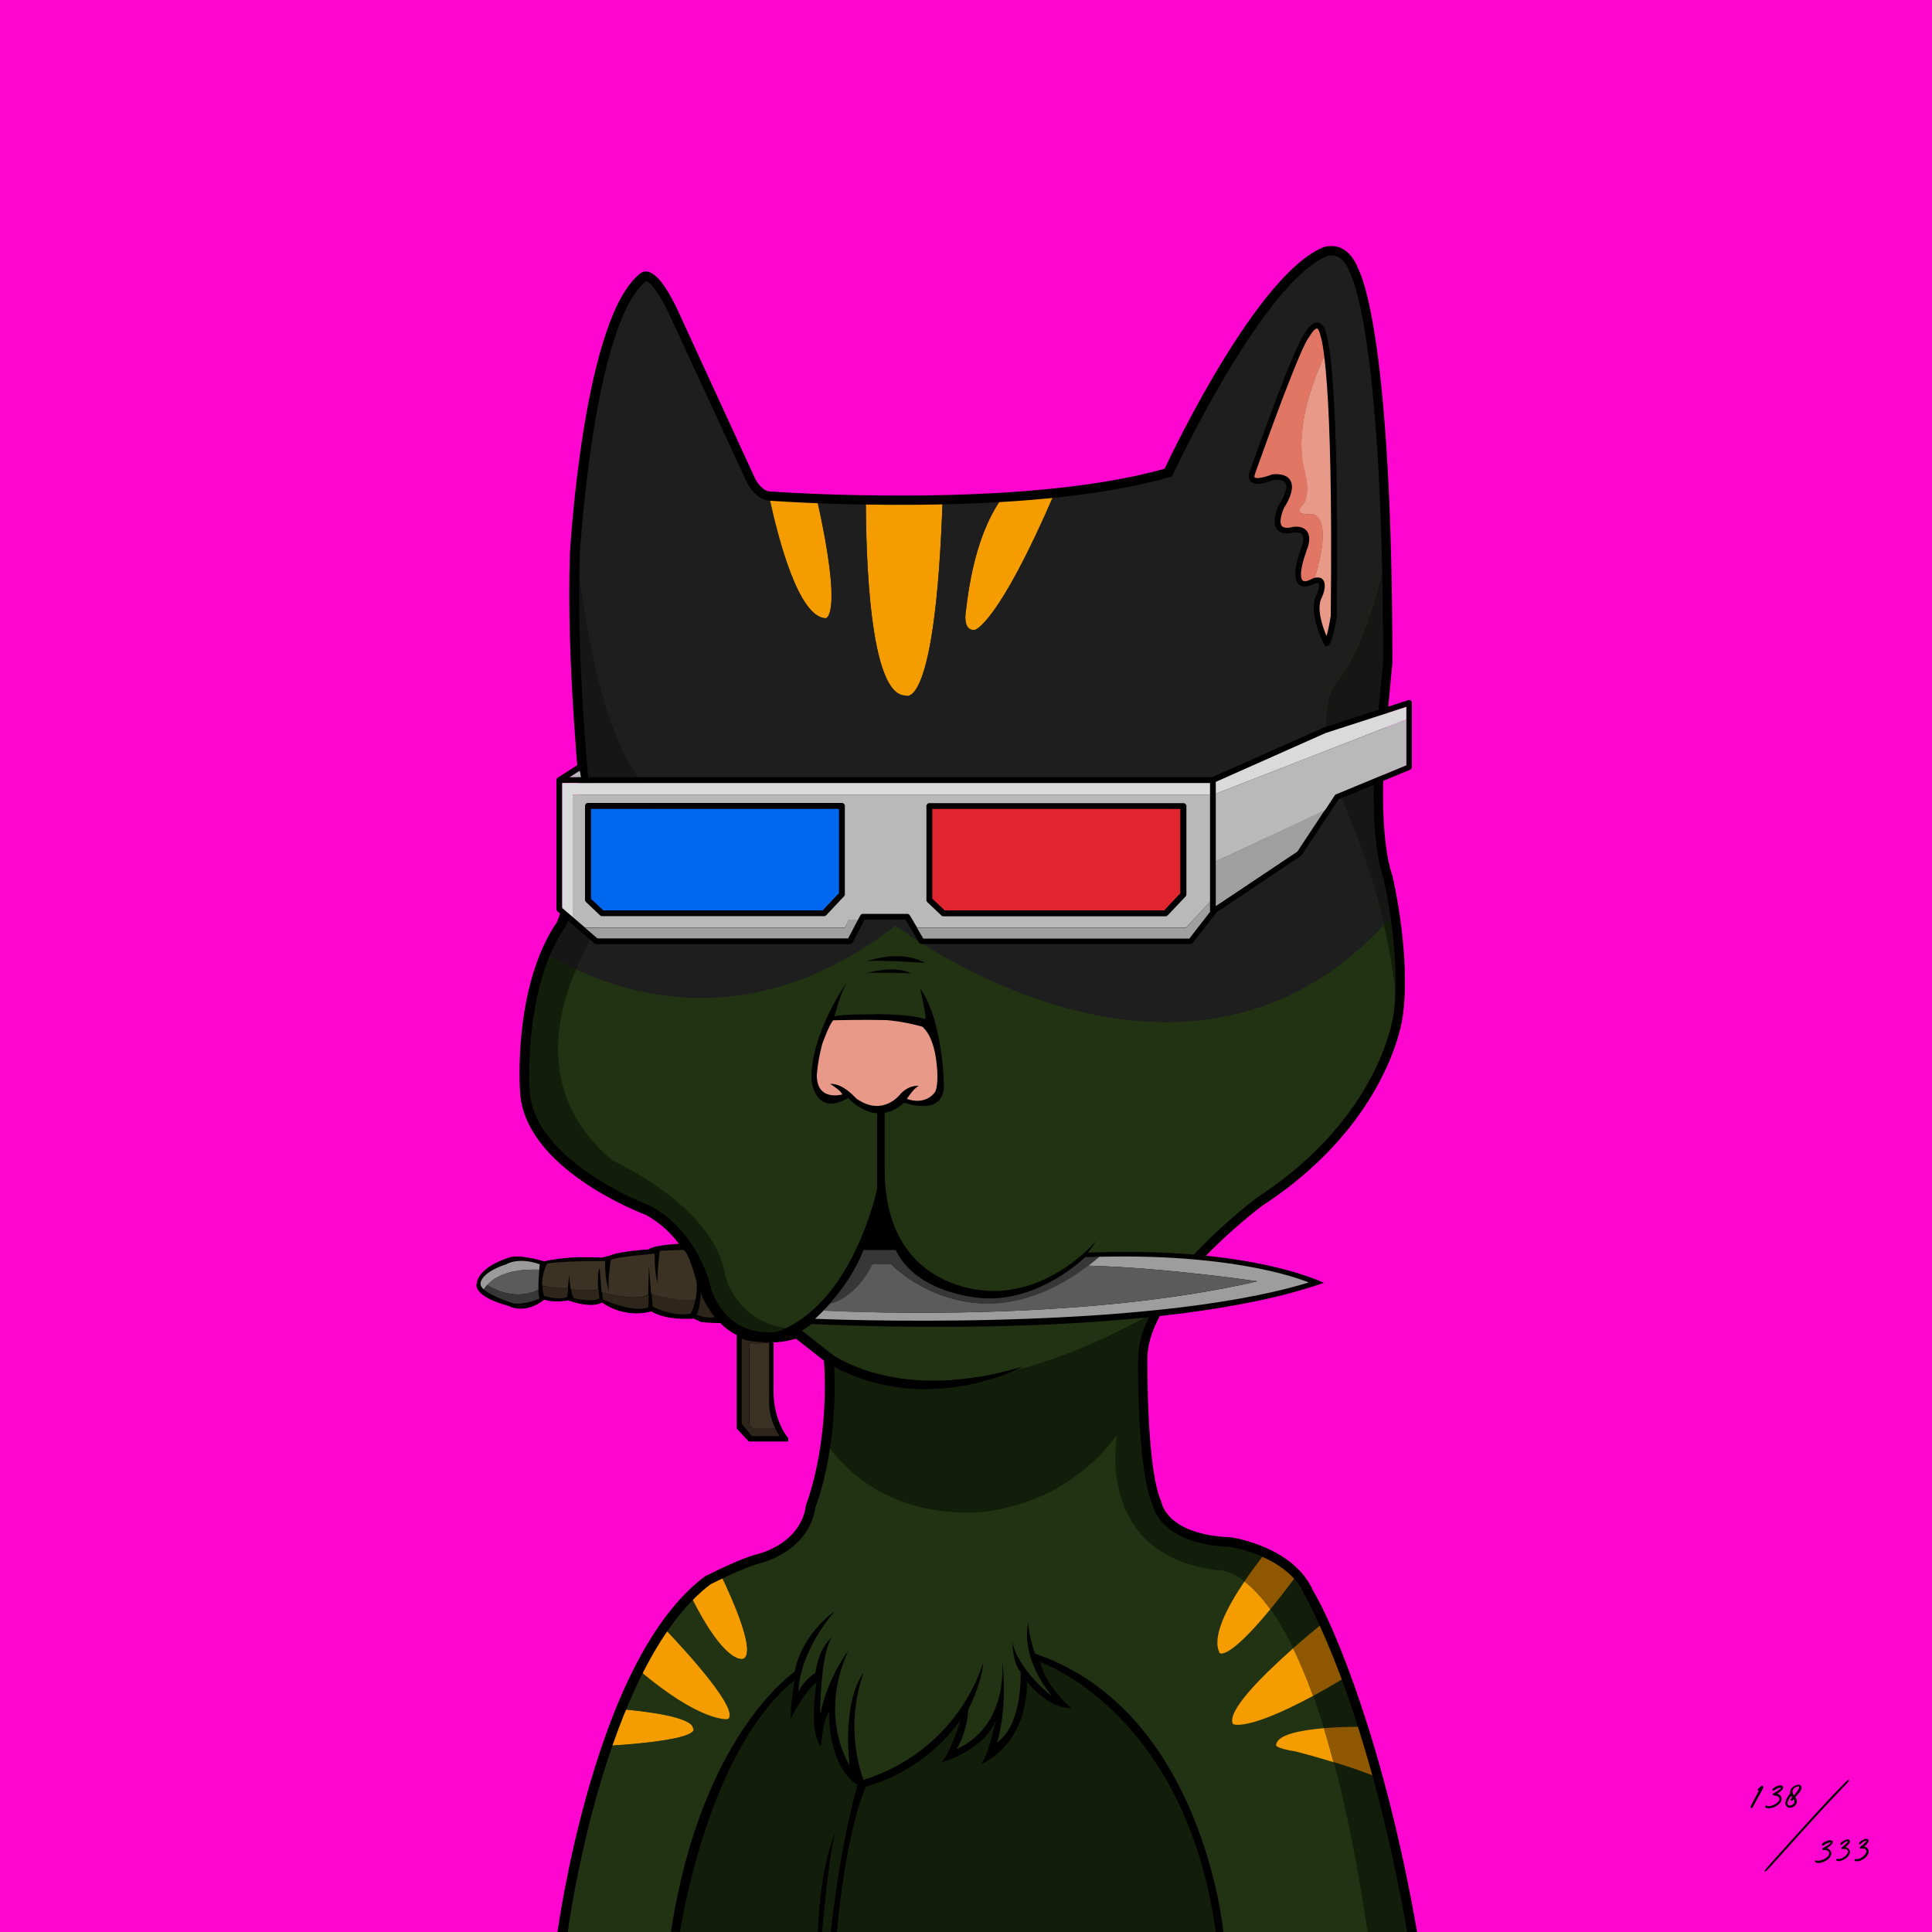 <svg viewBox="0 0 1000 1000" xmlns="http://www.w3.org/2000/svg"><path d="M0 0h1000v1000H0z" fill="#ff06d0"/><path d="M334.4 143.2s-51.7 28.9-32.1 267.3c0 0 2.2 47.6-14.5 73.3 0 0-52.1 107.6 32.7 136.1 0 0 42.2 16 45.6 49.5 0 0 11.3 29.9 46.5 20.6l16.5 12.9s1.1 69.3-17.1 92.8c0 0-4.3 3.7-48.9 23.9 0 0-53.4 39.5-71.5 180.7h439.1s-33.2-208.7-89.3-200.7c0 0-42.8 1.4-44.8-31.6 0 0-16.2-69.9 5.5-97.2 0 0 44-47.8 79.5-72.4 0 0 62.7-55.8 38-136.7 0 0-14.1-33.4-1.5-124.5 0 0 3.7-203.2-28.1-207.5 0 0-29.5-5.5-85.1 114.4 0 0-40.9 22.1-205 12.4 0 0-9.3-.1-10.6-6.9-.1 0-41.3-105.1-54.9-106.4z" fill="#213313"/><path d="M535.7 857.5s6.9 18.5 14.1 24.1c0 0-15.7-5.3-21-18.1 0 0 8.4 23.2-15.5 43.4 0 0 4.7-17.1 4.1-25.7 0 0-.6 16.1-25.7 27.5 0 0 9-16.9 8.2-23.6 0 0-25.7 33-53.2 38.5 0 0-17.3-11.1-16.7-43.7 0 0-6.7 11.7-6.9 16.6l1-30-13.2 15.1 2-15.1s-52.6 36.8-63.3 133.8h281.6c-1.8-18.6-14.7-108.4-95.5-142.8z" fill="#131e0a"/><path d="M427.4 320s9.3 0-4.5-61.7c-8-.3-16.2-.6-24.7-1.1 4.8 22.5 15.3 62.3 29.2 62.8zm41.3 40s15.5 9.7 19.2-101.5c-3.7.1-7.4.2-11.3.3-9 .2-18.5.2-28.5.1.1 29.1 2 101.1 20.6 101.1zm35.9-33.9s11.9-2.5 41.6-71.6c-8.1.9-17.1 1.7-26.9 2.4-7.3 9.7-15.8 27.3-19.3 59 0 0-2.2 10.9 4.6 10.2z" fill="#f49c00"/><path d="M326.8 455.8c26.4-28.5 4.4-52.5 4.4-52.5-20.5-27-29.7-86.5-33.6-127.4l-.3 4.5c-2.6 37.8-2.1 83.8 5.9 136 0 0 2.7 36.5-19.2 74.4 0 0-.5 1.1-1.2 3 4.5 2.7 9.7 5.5 15.4 8.1 11.1-26.6 28.6-46.1 28.6-46.1z" fill="#161616"/><path d="M326.8 455.8s-17.5 19.5-28.7 46.1c36.7 17 97.8 29.5 165.5-22.7 0 0 146.7 112.7 252.7-.2-7.3-31.5-18-55.7-18-55.7-22.7-55.6-6.4-70.8-6.4-70.8 12.4-15 20.7-43.2 26-68.2-.8-45-3.2-102.3-10.1-120.1 0 0-6.5-45.9-25.1-32 0 0-33.8 17.5-77.9 112.1 0 0-19.4 5.9-58.6 10.1-29.7 69.1-41.6 71.6-41.6 71.6-6.8.7-4.6-10.2-4.6-10.2 3.6-31.7 12-49.3 19.3-59-9.6.7-20.1 1.2-31.4 1.6-3.7 111.3-19.2 101.6-19.2 101.6-18.6 0-20.5-72-20.5-101.1-8.1-.1-16.6-.3-25.4-.6 13.8 61.7 4.5 61.7 4.5 61.7-13.8-.5-24.4-40.3-29.2-62.8-.3 0-.7 0-1-.1 0 0-13.4-8.2-18.8-30.4L342 149.2s-9.8-21.9-23.4 17.8c0 0-15.7 40.4-21.1 109 4 40.9 13.2 100.4 33.6 127.4.1-.1 22.1 24-4.3 52.4z" fill="#1e1e1e"/><path d="M698.4 423.3s10.7 24.2 18 55.7c1.9-2.1 3.9-4.2 5.8-6.4-.5-2.3-1-4.7-1.7-7.1 0 0-13.4-51.4-2.2-121.9 0 0 .2-20.7-.1-48.2 0-3.5-.1-7.2-.2-10.9-5.3 25-13.6 53.1-26 68.2 0-.2-16.3 15.1 6.4 70.6z" fill="#161616"/><path d="M657.5 833c3.9-4.7 8.3-10.3 13.3-17.1-4.1-4.4-9.4-8.8-16-12-3.3 4.1-7.1 9.2-10.8 14.6 4 3.1 8.6 7.7 13.5 14.5z" fill="#8e5700"/><path d="M669.3 853.2c5.9-5.3 11.7-10.1 16.3-13.8-.9-1.9-1.8-3.7-2.8-5.5 0 0-3.7-9-12-17.9-5.1 6.8-9.5 12.4-13.3 17.1 3.8 5.2 7.8 11.8 11.8 20.1zm15.9 41.3c7.3-.6 14.9-.7 20.7-.7-.2-.7-.5-1.4-.7-2.1-2.3-7.4-4.9-15.7-7.9-24-6.6 4-12.4 7.3-17.7 10.2 1.9 5 3.8 10.6 5.6 16.6z" fill="#131e0a"/><path d="M690.2 912.1c8 2.4 16.9 5.4 24 8.5-2.4-8.4-5.2-17.4-8.3-26.8-5.9 0-13.5.1-20.7.7 1.7 5.5 3.4 11.4 5 17.6z" fill="#8e5700"/><path d="M714.3 920.6c-7.1-3.1-16.1-6.1-24-8.5 6.3 23.5 12.2 52.4 17.5 88.3h23c-.1 0-2.7-31.4-16.5-79.8z" fill="#131e0a"/><path d="M679.6 877.8c5.2-2.8 11.1-6.2 17.7-10.2-3.5-9.6-7.4-19.3-11.7-28.2-4.6 3.8-10.4 8.6-16.3 13.8 3.4 7 6.9 15.1 10.3 24.6z" fill="#8e5700"/><path d="M501.3 783s45.9 1.3 76.7-40c0 0-11.8 61.8 51.8 69.7 0 0 5.7-.7 14.3 5.8 3.7-5.4 7.5-10.5 10.8-14.6-5-2.4-10.7-4.2-17.1-4.7 0 0-29-6.2-31-10.7-7.3-6.7-14.1-18.7-13.6-40 0 0-7.6-39.7 6.4-70.6-95.6 54.7-152.5 35.9-170.2 27 .7 5.6 1.8 20.9-1.7 42.2 10.2 14.8 32.3 35.9 73.6 35.9z" fill="#131e0a"/><path d="M384.7 858.6c6.6-3.1-4.7-29.1-11.7-43.6-.2.1-.3.1-.5.2 0 0-6.2 2-15.3 10.6 18.3 36.8 27.5 32.8 27.5 32.8zm-26 35.9c-.4-5.8-23.8-8.8-38.1-10-2.4 5.9-4.8 12.3-7.1 19.2 52.2-3.2 45.2-9.2 45.2-9.2z" fill="#f49c00"/><path d="M670.8 906.6c-11.2-1.8-10.3-3.4-10.3-3.4.5-5.3 12.1-7.6 24.7-8.7-1.9-6-3.7-11.6-5.6-16.7-34.4 18.6-41.4 14.6-41.4 14.6-3.5-6.4 14.5-24.4 31.2-39.2-4.1-8.3-8.1-15-11.8-20.2-22.3 27-26.2 22.6-26.2 22.6-4.3-8.2 3.8-23.7 12.8-37-8.6-6.6-14.3-5.8-14.3-5.8-63.6-7.9-51.8-69.7-51.8-69.7-30.8 41.3-76.7 40-76.7 40-41.3 0-63.3-21.2-73.7-35.8-1.6 9.9-4.2 21.1-8.3 33.2-1.5 4.3-3.1 8.8-4.9 13.3 0 0-9.7 8.8-41.4 21.2 7 14.6 18.2 40.5 11.7 43.6 0 0-9.2 4-27.4-32.8-4.2 3.9-9 9.3-14.1 16.5 13.4 14 39.5 42.8 33.6 47.6 0 0-13.8 2.2-46.7-25.9-3.2 6.1-6.3 12.9-9.5 20.6 14.3 1.2 37.7 4.2 38.1 10 0 0 7 5.9-45.2 9.2-4.3 12.8-8.5 27.4-12.3 44-3.6 15.7-6.9 33.1-9.7 52.7h58.2c10.8-97 63.3-133.8 63.3-133.8l-2 15.1 13.2-15.1-1 30c.2-4.9 6.9-16.6 6.9-16.6-.6 32.6 16.7 43.7 16.7 43.7 27.5-5.5 53.2-38.5 53.2-38.5.8 6.7-8.2 23.6-8.2 23.6 25.1-11.4 25.7-27.5 25.7-27.5.6 8.6-4.1 25.7-4.1 25.7 24-20.2 15.5-43.4 15.5-43.4 5.3 12.8 21 18.1 21 18.1-7.3-5.7-14.1-24.1-14.1-24.1 80.7 34.4 93.7 124.1 95.5 142.8h76.5c-5.3-35.8-11.3-64.8-17.5-88.3-10.8-3.3-19.6-5.6-19.6-5.6z" fill="#213313"/><path d="M376.8 889.8c5.9-4.7-20.2-33.6-33.6-47.6-4.2 5.9-8.6 13-13.1 21.7 32.9 28.1 46.7 25.9 46.7 25.9zm283.7 13.4s-.9 1.6 10.3 3.4c0 0 8.8 2.2 19.4 5.5-1.7-6.2-3.3-12.1-5-17.6-12.5 1.1-24.2 3.4-24.7 8.7zm-22.3-10.8s7 4 41.4-14.6c-3.4-9.5-6.9-17.6-10.3-24.6-16.7 14.8-34.6 32.8-31.1 39.2zm5.9-73.8c-9 13.3-17.1 28.8-12.8 37 0 0 3.9 4.4 26.2-22.6-4.9-6.8-9.5-11.4-13.4-14.4z" fill="#f49c00"/><path d="M599.5 678c1.9-4.3 4.3-8.4 7.1-12.2.9-1.1 1.3-1.6 1.3-1.6 1.7-2.1 3.5-4 5.4-5.9.5-.5 1-.9 1.6-1.4 0 0 45.7-45.6 69.1-60.5 0 0 30.2-24.7 38.9-69.7-.4-16.4-3.1-32.9-6.6-47.8-106 112.9-252.7.2-252.7.2-67.7 52.2-128.8 39.8-165.5 22.7-12.5 29.8-17.2 68.5 19.1 98.9 0 0 52.3 23.4 58 58.6 0 0 5.3 27.3 37.4 28.6l-.4 2.2 16.7 12.4.3 2.4c17.8 9 74.6 27.8 170.3-26.9z" fill="#213313"/><path d="M375.2 659.4c-5.8-35.2-58-58.6-58-58.6-36.4-30.4-31.7-69.1-19.1-98.9-5.8-2.7-10.9-5.5-15.4-8.1-6 16-30.9 90.6 21 116.3 0 0 19.2 8.2 36 20.4 11.8 8.6 22.4 19.2 24.1 30.5 0 0 6.1 38.7 48.3 29.1l.2.1.4-2.2c-32.2-1.3-37.5-28.6-37.5-28.6zm347.7-132.7c.3-1.6.6-3.3.9-5 2.2-14.5 2.2-31-1.6-49.2-1.9 2.2-3.9 4.4-5.8 6.4 3.4 15 6.1 31.5 6.5 47.8z" fill="#131e0a"/><path d="M677.2 266.1c-7.5.2-3.5-4-3.5-4 6-5.8 1.1-20.6 1.1-20.6-4.4-21.4 5.4-46.3 12-59.7-.7-4.2-1.6-7.6-2.5-9.8 0 0-2.4-9.2-9 2.9l-27 69.2s-4.4 7.6 10.4 3.1c0 0 14.9-2.3 4.9 14.9 0 0-8.7 14.2 6.2 12.1 0 0 9.6-1.7 5.1 10.3 0 0-8 17.4 1 17.7 0 0 2-1 4.3-1.5 11.6-38.4-3-34.6-3-34.6z" fill="#e17665"/><path d="M674.7 241.5s4.9 14.9-1.1 20.6c0 0-4 4.2 3.5 4 0 0 14.7-3.8 3 34.6 1.3-.3 2.6-.3 3.6.1l-2.2 18.9 4.1 13.2s4-4.8 4.9-16c0 0 2.3-99.2-3.8-135.1-6.5 13.4-16.4 38.3-12 59.7zM448.3 526.2h-18.9s-19.2 40.6 1.3 42.7l8-1.9s17.7 14.5 27.7 1.9c0 0 19.8 6.6 20.6-5.1 0 0-.1-32.2-8.4-35.1z" fill="#e99987"/><path d="M728.4 1000.4C717.6 938.2 703.7 894 694 867.9c-10.6-28.3-18.7-42-18.7-42.2l-.1-.3c-8.5-19.5-36.4-24.4-38.5-24.7-34.5-1.4-39.6-19.1-40.2-22-8-18.4-7.5-73.5-7.4-75.9.2-15.7 10.7-34.5 31.2-55.9 15.1-15.7 30.4-27.1 30.6-27.2l.1-.1c18.1-11.7 43-32.1 58.9-62.4 9.5-18.1 11.2-31.4 11.3-31.5 4.3-29.6-4.6-69.1-5.2-71.3-8.4-25.7-3.8-73.3-3.6-75.3l3.5-36.2c0-89-4.6-138.9-8.5-165.2-4.2-28.8-8.6-36.3-8.6-36.4l-.2-.4c-1.6-4.2-3.7-7-6.4-8.1-2.8-1.2-5.3-.3-5.4-.2-33.3 13.8-79.3 112-79.7 113l-.5 1-1.1.3C531 268.5 403 259.5 398.9 259.2c-7.7-.1-12.1-9.1-12.3-9.5L346 161.8c-7-14.4-10.8-16.1-11.5-16.3-11.1 8.5-20.5 35.3-27.3 77.6-5.2 32.6-7 62.9-7.1 63.2-2.1 56.1 5.5 128.8 5.6 129.5v.2c1.1 29.2-12.2 61.8-12.8 63.2l-.1.3-.2.2c-21.9 31.7-18.5 84.5-18.4 85 2 36.4 61.4 59.1 62 59.3l.3.1c24.8 13.3 31 40.3 31.6 43.1 3.4 9.4 8.8 16 16.2 19.5 12.8 6 27.2.9 27.4.9l1.3-.5 18.4 14.5.1 1.1c3 44.3-8.2 74.3-9.5 77.7-3.5 22.5-27.4 28.4-28.4 28.7-7.2 1.6-23.8 9.9-25.8 10.9-55.6 42-73.8 179-74 180.4l-5.3.1c0-.3 4.9-36.2 16.5-76.1 15.6-53.8 35.7-90.4 59.9-108.5l.4-.2c.8-.4 18.9-9.6 27.2-11.4.8-.2 21.8-5.5 24.6-24.8v-.3l.1-.3c.1-.3 12.1-30.3 9.3-74.6L412 692.9c-4.2 1.3-17.5 4.4-29.9-1.5-8.7-4.1-15-11.7-18.8-22.5l-.1-.3c-.1-.3-5.7-27.2-29-39.8-4.3-1.6-62.9-24.6-65-63.6-.2-2.2-3.6-54.8 19.1-88 1.2-3 13.2-34 12.3-60.8-.3-2.9-7.6-74.6-5.6-130.2.3-5.1 7.4-122.9 36.6-144.8.7-.6 2-1.1 3.6-.8 4.4.8 9.4 7.1 15.2 19.1l40.5 88.1c.9 1.8 4 6.6 7.9 6.6h.2c1.3.1 129.1 9.4 203.8-11.8 5.3-11.3 48.3-100.6 81.9-114.5.1-.1 4.4-1.8 9.2.2 3.9 1.7 7 5.3 9.1 10.8 1.8 3.3 17.7 36.7 17.7 204v.2l-3.5 36.3c0 .5-4.7 48.7 3.4 73.4l.1.2c.4 1.7 9.8 42 5.3 73.3-.1.5-1.8 14.1-11.7 32.9-9 17.3-26.9 42.5-60.7 64.5-2.2 1.6-59.4 44.8-59.7 79 0 .6-.6 56.9 7.1 74.1l.1.3.1.3c.1.7 3.2 16.8 35.7 18.1h.3c1.3.2 32.4 5 42.4 27.5 11.4 19.1 37.3 81 53.9 176.9z"/><path d="M686.1 334.9l-.8-1.6c-.4-.7-8.7-16.8-3.7-25.7 1-2.4 1.5-5.1.9-5.7-.1-.1-.9-.3-2.8.5-.8.4-4.7 2.4-7.3.2-2.9-2.5-2.6-8.5 1.1-18.9v-.1c.6-1.2 1.8-5.1.5-6.9-.7-.9-2.2-1.3-4.4-1.1-.9.3-5.7 1.5-8.3-1.3-2.2-2.4-2.1-6.5.5-12.7l.2-.3c1.4-2 5-8.3 3.4-11.2-1-1.7-3.8-1.9-6.1-1.7-2.4 1-9.2 3.4-11.9.9-.8-.8-1.6-2.3-.6-5.1 2.4-6.7 23-64.9 28.4-71.5.7-1.3 3.7-6.2 7-5.7 3 .4 4 4.6 4.3 6.2.8 2.2 6.8 22.3 5.4 145.8v.2c-1 6-2.5 13.4-4.3 14.8zm-4.1-36c1.1 0 2 .3 2.6 1 2.3 2.4.4 7.5-.3 9.1l-.1.2c-2.9 5.1 0 14.5 2.4 20 .8-2.6 1.6-6.7 2.2-10.4 1.4-127.4-5-143.9-5.2-144.6l-.1-.3c-.6-3-1.5-3.9-1.8-3.9-.9-.1-2.9 2.2-4 4.3l-.2.3c-4.1 4.6-21.5 52.5-27.9 70.6-.4 1.2-.3 1.8-.2 1.9.9.9 5.5-.1 8.9-1.5l.2-.1h.2c4.7-.4 7.8.7 9.2 3.2 2.8 4.8-2.4 12.8-3.4 14.3-2.5 6.3-1.7 8.5-1 9.3 1.3 1.4 4.4.8 5.4.5l.3-.1c3.5-.4 5.9.4 7.3 2.3 2.5 3.4.2 9-.2 9.9-4.4 12.4-2.7 15-2 15.6.9.8 3.1 0 4-.5l.2-.1c1.2-.7 2.4-1 3.5-1zM476.3 511.6s2.8 12.3 2.8 15.9c-12.1-3.5-32.4-2.4-32.4-2.4-5.5-.1-10.8.1-14.8 1 0 0 2.2-8.5 4.7-14.3.6-1.1 1.1-2.2 1.7-3.4 0 0-18.7 26.3-18.3 50.4 0 0 1.6 19.7 19 9.5 0 0 14 16.2 29 2.4 0 0 20 7.6 20.6-8.4-.1.1-.1-33.1-12.3-50.7zm7.9 53.3s-4.3 7.5-14.8 3.9c0 0 3.9-6.2 6.3-6.7 0 0-4.6-1-9.5 4 0 0-9.1 12.5-23.1 2.4 0 0-6.6-7.8-13.4-7.5 0 0 6.2 3.9 6.2 5.5 0 0-13 3.7-13.1-9.7 0 0 .1-6.2 2.8-16.5.1-.4 4-10.8 5.7-12.2 0 0 15.3-.4 27.5-.1 7.4.6 14.3 2.2 18.6 3.4 2.5 2.2 5.2 6.4 6.7 14.3 1.3 7.6 1.6 15 .1 19.2zm-35.9-67.2s17.1-6.7 30.6.7c0 0-26.9-1.9-30.6-.7zm0 6.1s14.1-4.6 23.3 0c0 0-21.7-.7-23.3 0zM633.2 1000s-10.5-114.5-97.5-144.1c0 0-3.6-10.1-3.4-16 0 0-5.3 16.3 12.4 38.3 0 0-18-13.9-20.7-28.4 0 0 0 10.5 4.3 15.8 0 0 1.1 27.2-12.2 36.2 0 0 6-17.3 2.3-46 0 0 6 36.1-23.3 49.6 0 0 5.2-7.7 6.1-20.5 0 0 6.9-13.3 7.8-24.8 0 0-11.3 44.9-62 61.2 0 0-10.7-25.5 0-55.4 0 0-10.9 12-7.3 47.7 0 0-16.3-24.6-.7-59 0 0-10.2 12.8-14.5 32.7 0 0 0-31.5 6.2-40 0 0-6.9 5.3-8.6 18.4 0 0-7.3 5.1-8.8 10.3 0 0-.9-18.8 18.8-42.1 0 0-17.1 11.6-20.8 31.4 0 0-48.4 32.3-64 134.6h4.7s13.9-93.8 59.3-130.2c0 0-2.6 15.4-1.9 19.9 0 0 6.2-13.1 13.3-19 0 0-4.5 25.7 2.3 33.4 0 0 .8-13.7 4.1-17.8 0 0-.8 28 14.8 37.7 0 0-8.1 25.2-13.9 76h3.2s4.1-49.9 15-75.2c0 0 28.7-6.2 49-34.4 0 0-5.4 17.8-10.1 22 0 0 22.2-6 28.4-22 0 0-4.1 19-7.7 22.7 0 0 23.7-8.6 23.8-42.6 0 0 10.5 14.1 22.9 13.7 0 0-13.1-10.7-16.1-23.8 0 0 74.9 25.4 90.9 139.6z"/><path d="M425.5 1000s4.1-48.4 7.9-53.8c0 0-8.6 15.2-10.1 53.8zm-5.4-314.7c26.2 1.3 182.6 7.6 265.1-21.3 0 0-37.7-19.1-122.1-15.6 1.5-1.9 3-4 4.3-6.2 0 0-21.3 26-53.3 26 0 0-56.2 1.9-56.2-63.1v-31.8H454v42s-12.6 61.4-53.6 74.7c0 0-28.9 3.6-34.3-22.3l-11.6-24s-15.4.3-18.9 3c0 0-15 .9-19.7 3.1l-4.2 1.1s-11.3-.4-15.9 0c0 0-9.8.7-14.1 2 0 0-10.5-3.3-16.7-2.4 0 0-16.9 4.2-18.3 13.9 0 0-2.4 6.4 16.1 11.4 0 0 8.7 5.1 18.9-3.1 0 0 4.6 1.8 12.4.4 0 0 11.5 4.4 17.6 1.1 0 0 10.5 8.4 25.5 4.6 0 0 6.5 4.7 21.8 3.7l4 1.8s10.3 1.1 11.7 0l6.6 4.7v50.4l6.2 6.7H408v-1.7s-8.2-9.2-7.6-26.3v-25.4l12.2-2.6c0-.1 2.9-1.3 7.5-4.8z"/><path d="M421.8 694.5l8.5 12.2c49.8 27.4 99.2.6 99.2.6-73.9 22.1-107.7-12.8-107.7-12.8z"/><path d="M252.2 665.1c7.2-7.9 20.8-8.2 26.9-7.9.1-1.7.3-2.8.3-2.8-11.3-4-17.4 0-17.4 0-14 4.6-13.3 10.2-13.3 10.2 0 .9.7 1.9 1.7 2.8.5-.8 1.1-1.6 1.8-2.3z" fill="#9b9b9b"/><path d="M252.2 665.1c.4.3 13 9 26.5 2.5-.1-3.4.2-7.7.4-10.4-6.2-.3-19.7 0-26.9 7.9z" fill="#5b5b5b"/><path d="M252.2 665.1c-.6.7-1.2 1.4-1.8 2.3 4.3 3.8 15.2 7.2 15.2 7.2 6 1 13.7-2.5 13.7-2.5-.4-1-.6-2.6-.7-4.5-13.4 6.5-26.1-2.2-26.4-2.5z" fill="#373737"/><path d="M315.5 669.3c0 .1 0 .1 0 0z" fill="none"/><path d="M280.7 665.5c.1 1.7.3 3.4.9 5.3 0 0 8 2.5 12 .5l.5-4.5c-4.7.4-10.7-.8-13.4-1.3zm14.9 2c.4 2.3.9 4.2 1.6 4.5 0 0 8.8 2.3 13 0 0 0-.2-2-.3-4.5-3.8.8-11.6.2-14.3 0zm41.7 2.1l.5 6.7s10.3 5.5 19.7 3.6c0 0 1.6-2.7 2.5-7.4-8.5 1.7-19.6-1.8-22.7-2.9z" fill="#2e261a"/><path d="M360 672.6c.5-2.5.8-5.5.6-9 0 0-4.1-15.9-7-16.7l-12.1.5s-1.9 14.5-.8 17.1c0 0-2.1-4-1.8-15.6 0 0-21.7 1.7-22.8 3.4 0 0-1.9 12.6-.8 16.7 0 .1.1.2.1.3 0-.1-.1-.2-.1-.3-.5-1.6-2.3-7.8-2.1-16.3 0 0-25.9 0-30 1.4 0 0-2.8 4.8-2.6 11.3 2.7.6 8.7 1.7 13.3 1.3l.7-6.8s.3 4.1.8 7.5c2.7.2 10.5.9 14.2 0-.2-4.1-.3-9.8.8-10.9l1 12.4c3.7 1 18.3 4.6 24.1 1.2l.4-14.8 1.1 14.3c3.4 1.1 14.5 4.6 23 3z" fill="#3c3224"/><path d="M362.9 668.4s-.7 11.1-2.5 12c0 0 4.4 2.1 9.6 1.4-.1 0-7.2-9.4-7.1-13.4z" fill="#2e261a"/><path d="M387.9 695.2v41.6s.2 2.6 3.2 2.6h10.2c-1.5-3-3.1-7.5-3.2-13V695h-1.7c-1.4.2-4 .6-8.5.2z" fill="#3c3224"/><path d="M401.2 739.3H391c-3 0-3.2-2.6-3.2-2.6v-41.6c4.6.4 7.1.1 8.5-.3-3.2-.1-10.3-.6-12.4-2.1V737l5.3 6.3h14.4c.1.1-1.1-1.4-2.4-4z" fill="#2e261a"/><path d="M451.8 654.2h9.4s43.2 45.5 102.1.9c1.9-1.4 3.8-3 5.7-4.6-2.4.1-4.8.1-7.3.2 0 0-23 22.7-52 21.3 0 0-34.5-1.1-46.1-25h-16.7s-4.4 13.1-17.3 27.6c5.5-1.3 14.7-5.7 22.2-20.4z" fill="#373737"/><path d="M569 650.5c-1.9 1.6-3.8 3.2-5.7 4.6 40.7 1.1 87.5 8.1 87.5 8.1-89.6 20.7-203.7 16.2-224.5 15.1-1.4 1.4-2.9 2.9-4.4 4.3 0 0 169.4 7.5 255.5-18.8-.1 0-33.9-15.1-108.4-13.3z" fill="#9d9d9d"/><path d="M650.7 663.2s-46.8-7-87.5-8.1c-58.9 44.6-102.1-.9-102.1-.9h-9.4c-7.5 14.7-16.7 19.1-22.1 20.5-1.1 1.2-2.2 2.5-3.5 3.7 20.9 1 135 5.5 224.6-15.2z" fill="#5b5b5b"/><path d="M311.7 669l.3 3.6s15.4 7.1 23.6 4.1l.2-6.5c-5.8 3.4-20.4-.2-24.1-1.2z" fill="#2e261a"/><path d="M611 418.6v43.7l-8.3 8.9H488.9l-6.4-6v-46.6z" fill="#e0252e"/><path d="M434.3 418.6v43.7l-8.4 8.9H312.1l-6.3-6v-46.6z" fill="#0067f1"/><path d="M300.1 398.8l.7 3.5h-6.1z" fill="#b9b9b9"/><path d="M611 462.3v-43.7H482.5v46.6l6.4 6h113.8zm3-45.2v45.8c0 .4-.2.8-.4 1l-9.2 9.8c-.3.3-.7.5-1.1.5h-115c-.4 0-.8-.1-1-.4l-7.3-6.9c-.3-.3-.5-.7-.5-1.1v-48.7c0-.8.7-1.5 1.5-1.5h131.6c.8 0 1.4.7 1.4 1.5zm-188.1 54.1l8.4-8.9v-43.7H305.8v46.6l6.4 6zm11-7.3l-9.2 9.8c-.3.3-.7.5-1.1.5h-115c-.4 0-.8-.1-1-.4l-7.3-6.9c-.3-.3-.5-.7-.5-1.1v-48.7c0-.8.7-1.5 1.5-1.5h131.5c.8 0 1.5.7 1.5 1.5v45.8c0 .4-.1.7-.4 1z"/><path d="M727.9 365.9l-41.8 13.5-56.9 25.3V469l42.2-28.2 19.3-29c.2-.2.4-.4.7-.6l36.5-15.1zm-433.2 36.4h6.1l-.6-3.5zM440 488.7H308.6c-.4 0-.7-.1-1-.4l-19.1-16.6c-.3-.3-.5-.7-.5-1.1v-67c0-.3.1-.5.3-.7l.3-.3c.1 0 .1-.1.1-.1l11.6-7.4c.4-.3.9-.3 1.4-.1s.8.6.9 1.1l1.2 6.2h323.6l57.5-25.6s.1 0 .2-.1l43.8-14.2c.5-.1 1-.1 1.3.2.4.3.6.7.6 1.2V397c0 .6-.4 1.1-.9 1.4l-37 15.3-19.2 28.9c-.1.2-.2.3-.4.4l-43.6 29.2-12.3 15.8c-.3.4-.7.6-1.2.6H477c-.5 0-1-.3-1.3-.7l-7-11.9h-21.2l-6.2 11.9c-.3.5-.8.8-1.3.8zm-130.8-3H439l6.2-11.9c.3-.5.8-.8 1.3-.8h23c.5 0 1 .3 1.3.7l7 11.9h137.7l10.8-13.9c-.1-.2-.1-.4-.1-.6v-65.9H291V470z"/><path d="M487.2 473.8c.3.3.7.4 1 .4h115c.4 0 .8-.2 1.1-.5l9.2-9.8c.3-.3.4-.6.4-1v-45.8c0-.8-.7-1.5-1.5-1.5H481c-.8 0-1.5.7-1.5 1.5v48.7c0 .4.2.8.5 1.1zm-176.7 0c.3.3.6.4 1 .4h115c.4 0 .8-.2 1.1-.5l9.2-9.8c.3-.3.4-.6.4-1v-45.8c0-.8-.7-1.5-1.5-1.5H304.3c-.8 0-1.5.7-1.5 1.5v48.7c0 .4.2.8.5 1.1z" fill="none"/><path d="M727.9 365.9l-41.7 13.5-56.9 25.3v6.1l98.6-38.4zM291 405.3V470l5.4 4.6v-63.3h329.9v-6z" fill="#dadada"/><path d="M629.3 469l42.2-28.2 14.2-21.5-56.4 26.6z" fill="#9f9f9f"/><path d="M691.4 411.2l36.5-15.1v-23.7l-98.6 38.4v35.1l56.5-26.5 5-7.6c.1-.3.4-.5.6-.6z" fill="#b9b9b9"/><path d="M614 417.1c0-.8-.7-1.5-1.5-1.5H481c-.8 0-1.5.7-1.5 1.5v48.7c0 .4.2.8.5 1.1l7.3 6.9c.3.3.7.4 1 .4h115c.4 0 .8-.2 1.1-.5l9.2-9.8c.3-.3.4-.6.4-1zm-178.2-1.5H304.3c-.8 0-1.5.7-1.5 1.5v48.7c0 .4.2.8.5 1.1l7.3 6.9c.3.3.6.4 1 .4h115c.4 0 .8-.2 1.1-.5l9.2-9.8c.3-.3.4-.6.4-1v-45.8c0-.8-.7-1.5-1.5-1.5z" fill="none"/><path d="M437.3 480.2H302.8l6.4 5.5H439l5.1-9.7h-4.6zm189-13.5L614 480.2H474.6l3.3 5.6h137.7l10.8-13.9c-.1-.2-.1-.4-.1-.6z" fill="#9f9f9f"/><path d="M626.3 466.7v-55.4H296.4v63.3l6.4 5.5h134.5l2.2-4.1h4.6l1.2-2.2c.3-.5.8-.8 1.3-.8h23c.5 0 1 .3 1.3.7l3.8 6.4H614zm-189-3.8c0 .4-.2.8-.4 1l-9.2 9.8c-.3.3-.7.5-1.1.5h-115c-.4 0-.8-.1-1-.4l-7.3-6.9c-.3-.3-.5-.7-.5-1.1v-48.7c0-.8.7-1.5 1.5-1.5h131.5c.8 0 1.5.7 1.5 1.5zm167.1 10.9c-.3.3-.7.5-1.1.5h-115c-.4 0-.8-.1-1-.4L480 467c-.3-.3-.5-.7-.5-1.1v-48.7c0-.8.7-1.5 1.5-1.5h131.6c.8 0 1.5.7 1.5 1.5V463c0 .4-.2.8-.4 1z" fill="#b9b9b9"/><path d="M911.8 924.3s-2.3 1.7-2.1 2.2l.3.3c.1.1.3.1.4.1-.1.1-.2.3-.3.5-1.4 2.5-4 7.4-4 7.9 0 .1 0 .3.2.4.1.1.2.1.3.1h.1c.3-.1.6-.4.8-.8.3-.7 1.9-3.7 3.5-6.5.1-.1 1.6-2.8 1.7-3.3v-.2c0-.2-.1-.4-.3-.6-.1-.2-.4-.2-.6-.1zm9.6-.2l-1.2.1.3.1c-.9.2-1.9.7-2.6 1.3-.6.5-.6.9-.5 1.1.2.2.6.3 1.2-.2.8-.7 2.4-1.3 3.1-1.2h.2c0 .3-1.1 1.4-3.2 2.5-.9.5-1.2.6-1.2 1 .1.4.4.5 1.3.6 1.5.2 1.9.6 2.2 1.3.1.4.1.8-.2 1.3-.6 1.1-2 2.1-3.7 2.6-.9.3-2 .3-2.5.1-.3-.1-.6-.1-.8 0-.1.1-.2.2-.2.4 0 .6.9.8 1.5.9h.5c.6 0 1.4-.2 2.3-.5 1.5-.5 3-1.6 3.7-2.6.5-.7.7-1.6.5-2.3-.2-1.1-1.2-2-2.3-2.2.1 0 .1-.1.2-.1 1.1-.6 2.5-1.8 2.8-2.4.2-.5.2-.9 0-1.2-.2-.5-.7-.6-1.4-.6zm11 .7c-.2-.6-.4-.9-1.1-1l-.5-.1.1.1c-1.4 0-3.1 1-3.8 2.1-.4.6-.6 1.6-.5 2.1 0 .2 0 .2-.5.9-1.2 1.4-2 3.2-2 4.5 0 .9.5 1.6 1.2 2 .4.2.8.3 1.2.3s.9-.1 1.3-.3c1.1-.4 1.9-1.3 2.2-2.4.2-.8.1-1.4-.5-2.3-.1-.2-.2-.4-.3-.4.1-.1.4-.5.9-1.1 1.9-1.9 2.6-3.4 2.3-4.4zm-5.1 5.9c-.4.4-.6.6-.5.9 0 .2.2.3.3.4.4.2.7 0 1.2-.6l.1-.1.1.2c.2.3.3.4.3.9v.1c0 .7-.1.9-.9 1.5-.4.3-.7.5-1 .5h-.1c-.5.1-.5.1-.7 0h-.1c-.4-.1-.6-.3-.7-.6-.2-.5-.1-1.2.4-2.2.3-.7.9-1.6 1.4-2.2l.1.2s.3.4.5.6c0-.1-.1.1-.4.4zm1.9-2.2l-.1.2-.6.6c-.1-.1-.2-.3-.4-.7-.3-.6-.4-1.3-.2-1.9.3-.8.9-1.4 1.8-1.8.5-.2.8-.3 1.1-.3h.1c.1 0 .2 0 .3.1s.1.2.1.3c-.1.6-.4 1.6-2.1 3.5zm27.9-7.2c.3.2-.3.9-4.2 5-7.2 7.4-17.3 18.5-33.1 36.1-5.3 5.9-5.9 6.5-6.4 6.3s-.1-.7 13.9-16.2c7.9-8.8 15.7-17.3 19.8-21.7 4.9-5.1 8.9-9.2 9.3-9.4.2-.1.4-.1.6 0zM947 952.5h-.5l-.4.2c-.9.3-1.9.7-2.6 1.3-.6.5-.6.9-.4 1.1s.6.3 1.2-.2c.8-.7 2.4-1.3 3.1-1.3h.2c0 .3-1 1.4-3.2 2.5-.9.5-1.2.7-1.2 1 .1.4.4.5 1.3.5 1.5.1 1.9.5 2.2 1.2.1.4.1.8-.1 1.3-.5 1.1-1.9 2.1-3.7 2.7-.9.3-2 .4-2.5.2-.3-.1-.6-.1-.8 0-.1.1-.2.2-.2.4 0 .6.9.8 1.5.9h.4c.6 0 1.4-.2 2.3-.5 1.5-.5 3-1.6 3.7-2.7.5-.7.7-1.6.5-2.3-.3-1.1-1.3-2-2.3-2.2.1 0 .1-.1.2-.1 1.1-.6 2.5-1.8 2.8-2.4.2-.5.2-.9 0-1.2-.3-.3-.8-.4-1.5-.4zm8.9-.4l-.4.1-.4.2c-.8.3-1.6.9-2.2 1.4-.5.5-.4.8-.3 1 .2.2.6.2 1.1-.4.7-.7 2-1.4 2.6-1.4h.2c.1.2-.8 1.4-2.5 2.6-.8.5-1 .7-.9 1.1s.4.4 1.2.3c1.4 0 1.8.3 2.1.9.2.3.2.7 0 1.1-.4 1-1.5 2.1-3 2.8-.8.4-1.7.5-2.2.4-.3-.1-.6 0-.7.1s-.1.2-.1.4c.1.5.9.6 1.4.6h.4c.6-.1 1.2-.3 2-.7 1.2-.6 2.5-1.7 3-2.7.4-.7.4-1.5.2-2.1-.3-.9-1.3-1.7-2.3-1.7.1 0 .1-.1.2-.1.9-.6 2-1.9 2.2-2.4.1-.4.1-.8-.2-1.1-.2-.5-.8-.6-1.4-.4zm11.2 1.1c.1-.4.1-.8-.2-1.1s-.8-.4-1.4-.3l-.5.2-.3.1c-.8.4-1.7.9-2.2 1.5-.5.5-.4.9-.3 1 .2.2.6.2 1.1-.4.7-.7 2-1.5 2.6-1.5h.2c.1.2-.8 1.4-2.6 2.7-.8.6-1 .8-.9 1.1.1.4.4.4 1.2.3 1.4-.1 1.8.2 2.1.9.2.3.2.7 0 1.2-.4 1.1-1.5 2.2-3 2.9-.8.4-1.7.6-2.2.5-.3-.1-.6 0-.7.1s-.1.2-.1.4c.1.6.9.6 1.5.6h.4c.6-.1 1.2-.3 2.1-.8 1.3-.6 2.5-1.8 3-2.9.4-.7.4-1.5.2-2.2-.4-1-1.4-1.7-2.4-1.7.1 0 .1-.1.2-.1.9-.6 2.1-1.9 2.2-2.5z"/></svg>